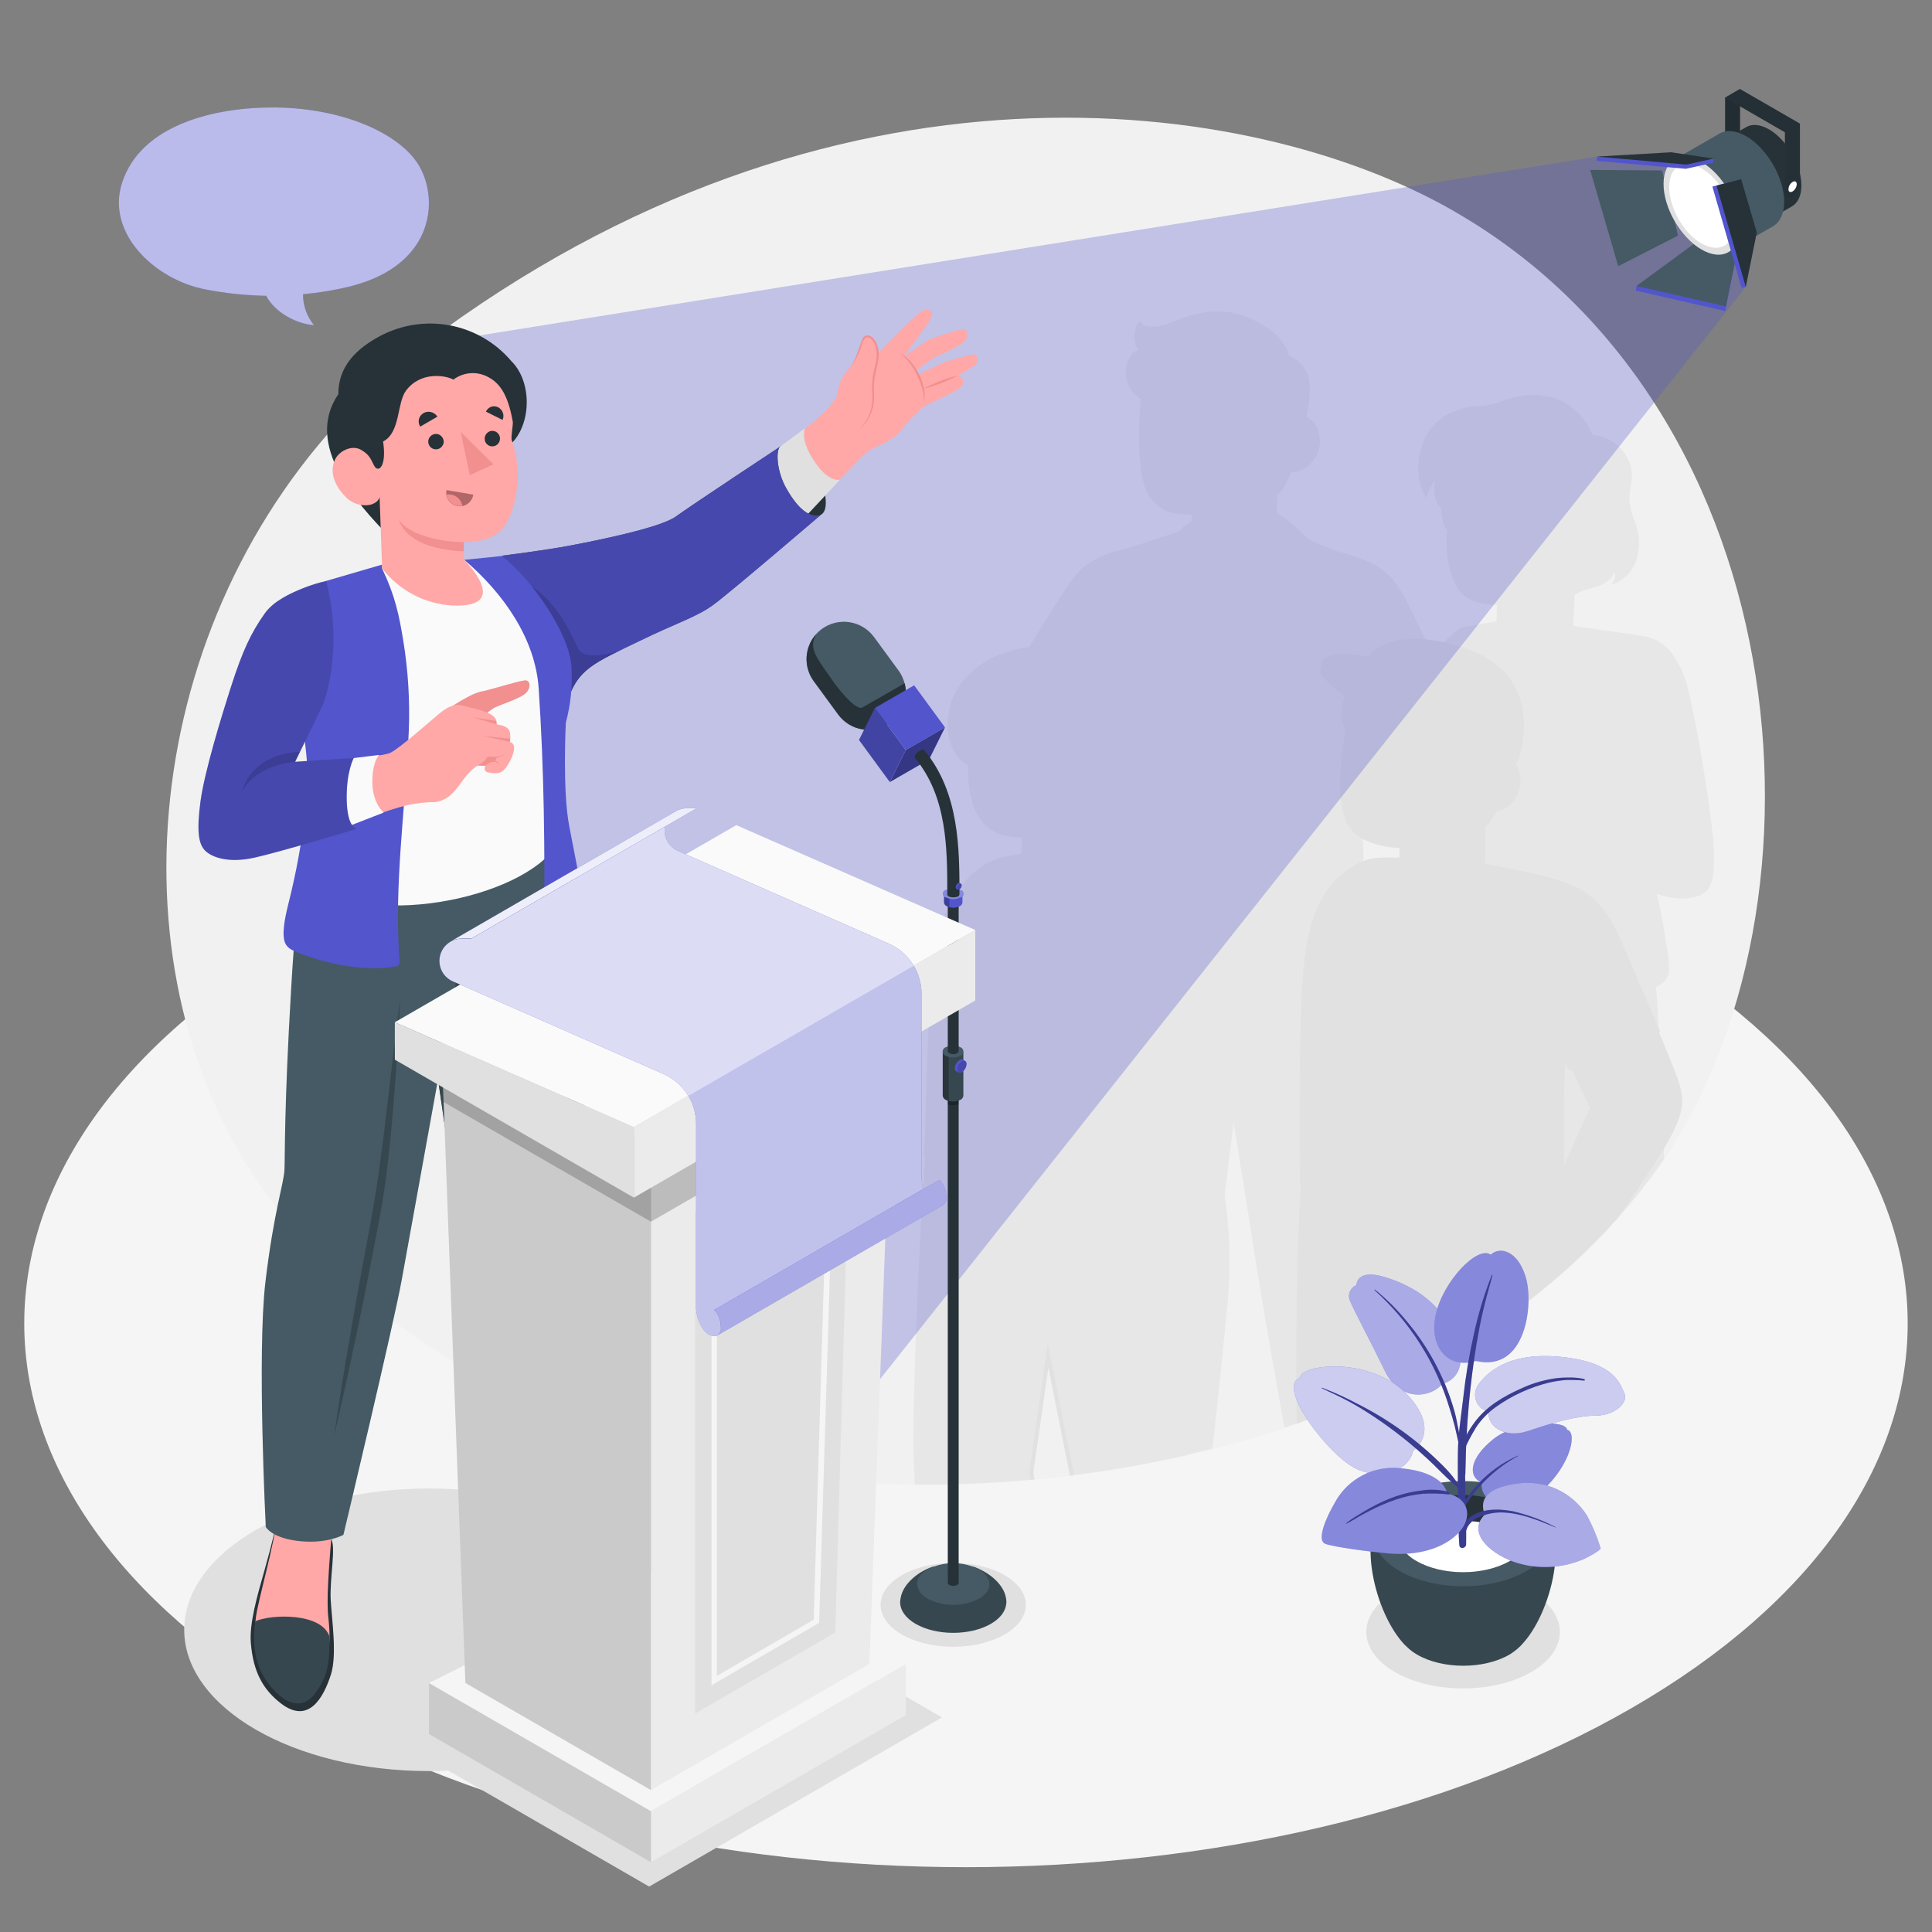 <svg xmlns="http://www.w3.org/2000/svg" width="316" height="316" viewBox="0 0 316 316">
  <rect x="0" y="0" width="316" height="316" fill="#808080" stroke="none"/>
  <path d="M49.08,153.58c-60.15,34.73-60.15,91.04,0,125.77,60.15,34.73,157.68,34.73,217.83,0,60.15-34.73,60.15-91.01,0-125.77-60.15-34.76-157.68-34.76-217.83,0Z" fill="#f5f5f5"/>
  <path d="M237.77,34.51c-33.27-19.08-101.89-28.3-168.44,21.82-41.63,31.34-52.37,88.96-32.34,128.22,15.6,30.54,53.14,54.5,105.54,58.03,23.88,1.61,91.58-2.21,127.39-49.76,31.08-41.34,25.61-125.19-32.15-158.3Z" fill="#f1f1f1"/>
  <path d="M225.86,215.06c-.1-6.32-.57-12.62-1.39-18.88,0,0-.1-26.11-1.71-51.39.21-.11.32-.18.32-.18,0,0-.18-7.93-.23-15.26,0-.97,0-2.05.08-3.16,1.3,1.14,2.41,2.15,3,2.76,1.6,1.65,3.58,2.89,5.76,3.62,4.48,3.61,9.13,1.93,10.7.38,1.57-1.55,1.36-4.42.88-5.95-.49-1.52.33-3.58-1.3-6.03-.48-.64-1.07-1.19-1.73-1.64-.35-.89-.74-1.83-1.18-2.81-1.26-2.86-5.69-11.38-7.41-15-3.41-7.08-4.53-9.16-12.77-11.31-.79-.21-1.58-.63-2.34-.89-.84-.3-1.65-.68-2.41-1.15-.21-.12-.4-.27-.57-.44l-1.02-.96c-.77-.73-1.58-1.42-2.42-2.06-.3-.22-.83-.41-1.05-.7-.4-.52-.16-1.43-.16-2.02v-1.11c.49-.31.9-.74,1.16-1.26.3-.63.69-1.32,1.13-2.39.66,0,1.32-.16,1.9-.49.61-.31,1.14-.73,1.58-1.25.44-.52.77-1.12.98-1.76.21-.65.28-1.33.22-2.01-.06-.68-.25-1.33-.57-1.93-.32-.7-.9-1.26-1.61-1.56.82-4.37.59-6.32,0-7.39-.58-1.23-1.61-2.18-2.88-2.68-.68-3.39-5.13-5.78-7.88-6.66-3.74-1.2-7.58-.33-11.09,1.12-1.22.59-2.57.87-3.93.8-.59-.07-1.26-.36-1.36-.94-.22.14-.4.33-.54.55-.14.22-.24.46-.29.72-.31,1.19-.18,2.45.37,3.55-.26.06-.5.18-.71.34-.21.16-.38.37-.51.6-.43.7-.68,1.5-.74,2.33-.05.82.1,1.65.44,2.4.42.95,1.12,1.75,2.02,2.28-.49,4.78-.4,10.26.37,13.42.82,3.34,2.95,5.01,5.45,5.33.81.12,1.63.18,2.45.18.07.36.05.73-.03,1.08-.15.29-.54.36-.8.54-.47.33-.89.72-1.26,1.15l-7.96,2.61c-4.84,1.09-7.34,2.25-9.9,5.85-2,2.82-9.03,14.28-12.07,19.86v-.11l.41-.8c-.08-.03-.15-.06-.23-.08-.19-.05-.39-.05-.58,0-.48.23-.87.63-1.07,1.12-.18.43-.3.88-.36,1.35-.06.42-.16.83-.31,1.23-.1.22-.25.43-.37.63-.33.63-.52,1.34-.54,2.05-.04.43,0,.86.15,1.26.15.35.36.67.63.95.28.3.58.57.91.81.71,1.52,2.08,3.39,4.42,6.15,3.57,4.24,7.44,9.37,8.7,10.88.59.71,0,2.17-.32,3.03-.11.32-.17.65-.19.99-.02.03-.05.06-.08.08-.12-.21-.3-.37-.52-.47-.22-.09-.46-.11-.7-.06-.24.09-.46.24-.63.44-.07-.08-.17-.14-.27-.15-.11-.01-.22.01-.31.08-.46.36-1.18,1.17-2.02,1.99-1.49,1.44-1.09,1.74-.38,4.2.28.98,1.05,1.26,4.01,1.83,2.67.52,3.66.25,6.48-2.07-.12,15.28.11,33.07.75,43.99.39,6.71,2.31,42.74,2.31,42.74.29.29.6.57.92.83-.4.67-.82,1.35-1.26,2.05h-.4s-.05.01-.07.03c-.02.01-.04.03-.05.05,5.29-.84,10.81-1.95,16.43-3.37.63-5.53,2.4-22.03,2.71-26.65.24-4.96,0-9.93-.7-14.84l1.45-11.78s1.9,11.57,3.62,22.65c1.18,7.55,3.16,18.65,4.69,27.18,5.31-1.75,10.52-3.8,15.61-6.12.11-4.47.23-9.02.19-12.3ZM179.65,132.46c-1.55-2.9-3.44-6.55-4.51-8.63.17-.12.29-.29.33-.49.03-.27-.17-.53-.15-.8.04-.19.1-.37.18-.54.03-.25-.03-.51-.18-.72l4.58-6.32c-.1,4.89-.18,11.69-.25,17.5Z" fill="#e7e7e7"/>
  <path d="M272.17,189.56c-.08-4.25-.28-11.21-.93-22.31-.12-2.12-.25-4.04-.38-5.8,1.12-.54,2.05-1.34,2.12-2.67.08-1.99-.47-4.36-.75-6.36-.28-2-.78-4.13-1.21-6.2l.33.11c3.85,1.21,6.47.49,7.58-.42,1.12-.91,1.6-2.99,1.36-7.45-.25-4.45-2.16-16.43-3.27-21.57-1.11-5.14-1.26-6.43-3.16-9.44-1.9-3.01-4.45-3.32-6.22-3.6-1.06-.17-1.81-.26-2.24-.32l-8.06-1.14v.16l.19-5.24c1.05-.71,2.35-.95,3.57-1.34,1.21-.39,2.61-1.18,3-2.46.08.38.07.77-.04,1.14-.1.37-.29.72-.55,1,.92-.27,1.77-.76,2.47-1.42.7-.66,1.24-1.47,1.58-2.38.66-1.82.7-3.8.14-5.64-.28-1-.7-1.96-.97-2.96-.42-1.52-.11-3.06.12-4.58.2-1.21,0-2.46-.57-3.55-.51-1.11-1.31-2.07-2.33-2.76-1.01-.69-2.19-1.1-3.41-1.18-.07,0-.76-1.5-.87-1.66-1.29-2.2-3.38-3.82-5.83-4.53-2.13-.56-4.37-.53-6.48.08-.95.26-1.9.58-2.85.93-.95.28-1.94.42-2.94.41-3.29.23-6.61,1.84-8.25,4.7-.88,1.68-1.34,3.55-1.34,5.44-.02,1.75.45,3.48,1.33,4.99.15-1.09.65-2.1,1.42-2.88-.19.96-.17,1.95.06,2.9.17.6.49,1.14.94,1.58.02.81.13,1.62.33,2.41.13.43.35.82.63,1.17-.59,4.87,1.11,9.13,2.43,10.41,1.11,1.09,3.21,1.86,5.74,1.79l-.1,2.71-5.93,1.05c-4.72,3.72-10.28,10.38-10.5,15.42-.16,2.84.13,5.69.88,8.43,0,0,.54,10.43-.52,15.86-.79,4.08-1.57,8.17-2.34,12.25-.32,1.7.16,2.67,1.54,3.79.22.17.44.34.68.49-1.62,13.56-2.5,27.93-2.44,35.17.05,5.94,1.1,20.3,2.05,32.11,6.27-3.02,12.29-6.55,17.97-10.57.05-.44.11-.88.16-1.26,1.18-9.61-.13-15.64-.13-15.64l2.53-17.6s3.39,18.68,5.16,28.52c5.95-5.01,11.33-10.68,16.02-16.88.78-1.03,1.54-2.09,2.27-3.2Z" fill="#e7e7e7"/>
  <path d="M194.18,236.92c-.08-2.42,0-8.03-.39-28.07-.16-8.78-.71-14.54-1.43-18.96.1-.06.2-.1.3-.16-.38-1.96-.77-3.91-1.15-5.87-.19-.96-.46-1.95-.56-2.92-.06-.37-.02-.76.12-1.11.14-.35.36-.66.65-.9.56-.36,1.2-.58,1.86-.63,1.73-.23,3.48-.16,5.21-.3.87-.05,1.74-.19,2.58-.42.73-.2,1.26-.32,1.74-1,.41-.71.66-1.49.76-2.31v-.18c0-.18.04-.35.06-.53.98-7.79-3.36-18.89-5.28-23.91-1.66-4.37-3.08-6.19-6.23-7.15v-24.88c0-2.35-.87-4.61-2.43-6.36-1.56-1.75-3.72-2.86-6.05-3.12-.64-.34-1.35-.53-2.07-.55-.72-.03-1.44.11-2.11.4-2.04-1.71-5.53-2.48-10.74-2.19-4.25.23-11.14,2.61-13.41,8.98-1,2.8-1.21,8.11,2.75,10.44-.13,6.04,1.44,8.56,3.22,10.11,1.17,1,2.89,1.64,5.57,1.66l-.08,2.62c-.76.15-1.61.32-2.53.45-1.65.35-3.21,1.05-4.57,2.06-1.32,1.01-2.45,2.25-3.34,3.66-.6.91-1.15,1.86-1.66,2.83-1.06,2.03-1.74,4.23-2.01,6.5-.15,1.03-.27,2.07-.38,3.1-1.1,10.85-1.07,25.23-1.48,31.01l.2.11c-1.16,16.89-1.9,37-1.9,46.29,0,1.95.08,4.42.23,7.2,6.4.06,12.79-.21,19.16-.81-.1-.8-.18-1.21-.18-1.21l2.75-19.12s2.06,10.51,3.91,19.63c6.37-.79,12.7-1.91,18.96-3.34-.01-.41-.04-.76-.06-1.07Z" fill="#e7e7e7"/>
  <path d="M171.75,221.61l-.38-1.93-3.02,21.07v.11s.08.42.18,1.18l.66-.06c-.08-.63-.15-1.05-.17-1.19l2.46-17.12c.68,3.45,2.16,10.94,3.52,17.7l.67-.08c-1.83-9.07-3.89-19.51-3.92-19.67Z" fill="#e1e1e1"/>
  <path d="M273.42,174.79c-.72-1.84-1.54-3.84-2.4-5.89.09-.13.13-.21.13-.21,0,0-3.79-8.82-5.97-13.9-3.26-7.55-5.92-9.48-13.31-11.33-2.16-.48-5.15-1.16-9.31-1.9l.04-6.24c.71-.93,1.37-1.9,1.97-2.91.77-.06,1.49-.38,2.05-.92,2.11-2,2.1-4.82.95-6.41.42-.79.72-1.65.89-2.53.95-4.08,1.23-12.58-8.41-16.01-7.69-2.74-13.48-2.11-16.2,1.2-.42-.07-.8-.13-1.12-.18-4.74-.71-6.03.14-6.2.85-.04.16-.23.93-.28,1.12-.01.08-.01.17,0,.25,0,.07.02.14.05.2.54,1.23,4.06,3.79,4.06,3.79-.97,2.59-.71,4.37.09,5.47-.48,2.38-.79,4.8-.9,7.22-.39,6.38,1.15,9.23,3.46,10.4,1.94.96,4.07,1.45,6.24,1.44l-.05,2.22c-2.25,0-4.49-.26-6.54.71-7.75,3.67-8.85,12.58-9.35,20.22-.63,10.2-.37,31.91-.37,31.91.05.11.11.21.18.31-.74,11.88-.83,27.08-.68,39.04,17.96-6.26,35.97-16.16,50.38-31.56,3.96-5.43,9.32-13.49,10.66-16.4,1.84-3.98,1.72-5.43-.06-9.98ZM255.47,192.13c-.04-3.07,0-6.88,0-9.94-.03-3.16.11-6.66.29-9.65.59,1.26.95,2.06.95,2.06.22.09.45.15.68.18l2.47,5.27.54,1.11s-1.79,4.02-4.94,10.97Z" fill="#e1e1e1"/>
  <path d="M257.6,174.48h-.18c-.17-.02-.33-.06-.49-.11l-1.45-3.16-.08,1.33c-.22,3.67-.32,6.95-.3,9.68v11.45l.63-1.38c3.16-6.98,4.89-10.97,4.89-10.97l.06-.14-.49-1.01-2.62-5.7ZM255.79,190.61v-8.42c0-2.4.05-5.18.22-8.29l.44.95.11.06c.19.09.39.15.6.18l2.29,4.88.59,1.19c-.34.73-1.81,4.04-4.23,9.45Z" fill="#e1e1e1"/>
  <path d="M273.73,174.67c-.67-1.73-1.46-3.65-2.34-5.74l.05-.08.08-.15-.06-.15s-3.79-8.82-5.97-13.9c-3.38-7.86-6.21-9.68-13.54-11.52l-.31-.07c-2.08-.47-4.91-1.1-8.74-1.76l.04-5.85.31-.42c.42-.59.95-1.31,1.54-2.31.78-.09,1.51-.44,2.07-.99.92-.81,1.53-1.92,1.74-3.13.2-1.21-.01-2.46-.62-3.53l.04-.07c.37-.74.64-1.53.8-2.34.68-2.89,2.05-12.6-8.62-16.43-7.5-2.67-13.48-2.25-16.43,1.15l-.94-.15c-5.3-.79-6.4.35-6.59,1.14-.06.21-.22.89-.26,1.06-.03.13-.05.27-.03.41,0,.1.03.21.07.3.5,1.14,3.16,3.16,3.96,3.79-.97,2.79-.49,4.47.14,5.42-.47,2.35-.76,4.73-.89,7.13-.35,5.79.84,9.3,3.65,10.74,1.88.93,3.94,1.43,6.04,1.47l-.04,1.57h-.82c-1.85-.04-3.76-.08-5.54.76-7.87,3.71-9.06,12.51-9.53,20.46-.63,10.11-.37,31.72-.37,31.94v.13c.04.09.09.18.14.27-.73,11.83-.81,27.13-.66,39.06l.66-.23c-.14-11.93-.06-27.14.67-38.89v-.11l-.06-.09c-.05-.07-.09-.14-.13-.21,0-1.4-.24-22.04.37-31.81.49-7.77,1.63-16.36,9.16-19.92,1.64-.78,3.39-.74,5.24-.7h1.49l.07-2.89h-.34c-2.11,0-4.2-.47-6.09-1.4-2.53-1.26-3.61-4.59-3.27-10.11.12-2.41.42-4.81.9-7.17l.03-.15-.09-.12c-.85-1.17-.87-2.95-.05-5.16l.09-.24-.2-.15c-.96-.69-3.54-2.71-3.95-3.64,0-.04,0-.08,0-.13,0-.05,0-.09,0-.14.04-.18.22-.87.28-1.13.04-.14.5-1.4,5.83-.59l1.12.18.19.03.13-.15c2.72-3.31,8.49-3.71,15.83-1.1,10.15,3.61,8.85,12.87,8.22,15.62-.14.76-.39,1.5-.75,2.19-.05.11-.1.2-.13.28l.27.1-.25.2c1.08,1.49,1.03,4.13-.92,5.97-.49.5-1.14.82-1.83.88h-.18l-.09.15c-.5.82-1.04,1.61-1.62,2.38l-.37.52-.06.08-.05,6.62.29.05c3.95.67,6.86,1.32,8.98,1.79l.3.07c7.08,1.78,9.82,3.54,13.08,11.14,2.02,4.68,5.39,12.53,5.9,13.73l-.04.06-.1.15.07.16c.9,2.15,1.71,4.13,2.4,5.88,1.8,4.59,1.81,5.97.06,9.76-1.54,3.32-8.32,13.38-12.24,18.5,1.31-1.33,2.59-2.7,3.83-4.11,3.68-5.2,7.85-11.58,9.02-14.11,1.95-4.17,1.72-5.78-.03-10.25Z" fill="#e1e1e1"/>
  <path d="M250.5,260.38c6.18,3.61,6.18,9.48,0,13.08-6.18,3.6-16.21,3.61-22.39,0-6.18-3.61-6.18-9.48,0-13.08s16.21-3.58,22.39,0Z" fill="#e0e0e0"/>
  <path d="M70.17,289.68c22.11,0,40.04-10.35,40.04-23.11s-17.93-23.11-40.04-23.11-40.04,10.35-40.04,23.11,17.93,23.11,40.04,23.11Z" fill="#e0e0e0"/>
  <path d="M106.18,308.57l-36.3-20.96,47.93-27.64,36.26,20.93-47.89,27.67Z" fill="#e0e0e0"/>
  <path d="M155.91,269.35c6.56,0,11.88-3.07,11.88-6.86s-5.32-6.86-11.88-6.86-11.88,3.07-11.88,6.86,5.32,6.86,11.88,6.86Z" fill="#e0e0e0"/>
  <path d="M229.81,269.09c-5.06-5.24-8.07-18.49-3.11-22.65h25.22c4.96,4.16,1.97,17.4-3.1,22.64l-.14.15-.18.17c-.14.14-.3.28-.46.41l-.13.1c-.12.1-.25.2-.38.29-.2.15-.41.29-.63.42-4.18,2.44-10.96,2.44-15.14,0-.22-.13-.44-.27-.66-.42-.13-.09-.24-.18-.35-.28l-.15-.11c-.16-.13-.3-.27-.44-.4l-.2-.2-.15-.12Z" fill="#37474f"/>
  <path d="M249.73,244.76c5.75,3.36,5.75,8.8,0,12.17-5.75,3.36-15.09,3.36-20.86,0-5.77-3.36-5.75-8.8,0-12.17,5.75-3.36,15.08-3.34,20.86,0Z" fill="#455a64"/>
  <path d="M246.96,246.38c4.22,2.46,4.22,6.46,0,8.93-4.22,2.46-11.08,2.46-15.3,0-4.22-2.47-4.23-6.47,0-8.93s11.07-2.47,15.3,0Z" fill="#263238"/>
  <path d="M231.66,250.61c4.22-2.47,11.07-2.47,15.3,0,1.02.56,1.89,1.37,2.53,2.35-.63.98-1.5,1.79-2.53,2.35-4.23,2.46-11.08,2.46-15.3,0-1.02-.56-1.89-1.37-2.53-2.35.64-.98,1.5-1.79,2.53-2.35Z" fill="#fff"/>
  <path d="M235.86,226.38c-1.7,2.15-6.81,3.1-9.36-2.17-2.4-4.94-4.92-9.61-5.69-11.43-.11-.24-.16-.49-.17-.75,0-.26.04-.52.14-.76.1-.24.24-.46.43-.65s.4-.33.65-.43c0,0-.06-2.81,4.82-1.26,4.89,1.54,8.45,4.15,10.88,8.65,2.43,4.5,1.43,7.92-1.69,8.79Z" fill="#5255cc"/>
  <g opacity=".5">
    <path d="M235.86,226.38c-1.7,2.15-6.81,3.1-9.36-2.17-2.4-4.94-4.92-9.61-5.69-11.43-.11-.24-.16-.49-.17-.75,0-.26.04-.52.14-.76.1-.24.24-.46.43-.65s.4-.33.65-.43c0,0-.06-2.81,4.82-1.26,4.89,1.54,8.45,4.15,10.88,8.65,2.43,4.5,1.43,7.92-1.69,8.79Z" fill="#fff"/>
  </g>
  <path d="M238.46,233.4c-.16-.94-.37-1.88-.63-2.8-1.62-5.57-4.44-10.72-8.25-15.09-1.42-1.67-2.99-3.2-4.7-4.57-.05-.04-.08.07-.04.1,5.74,5.14,9.96,11.76,12.2,19.13.31,1.01.63,2.04.89,3.06.25,1.02.46,2.1.72,3.16,0,.11.2.16.19,0-.04-1.01-.17-2.01-.37-3Z" fill="#5255cc"/>
  <path d="M238.46,233.4c-.16-.94-.37-1.88-.63-2.8-1.62-5.57-4.44-10.72-8.25-15.09-1.42-1.67-2.99-3.2-4.7-4.57-.05-.04-.08.07-.04.1,5.74,5.14,9.96,11.76,12.2,19.13.31,1.01.63,2.04.89,3.06.25,1.02.46,2.1.72,3.16,0,.11.2.16.19,0-.04-1.01-.17-2.01-.37-3Z" isolation="isolate" opacity=".3"/>
  <path d="M241.42,222.6c-4.42,1.37-7.74-2.09-6.6-7.52,1.14-5.43,6.85-11.46,9.01-9.85,1.35-1.34,4.31-.86,5.69,3.55,1.38,4.41.12,15.74-8.1,13.82Z" fill="#5255cc"/>
  <g opacity=".3">
    <path d="M241.42,222.6c-4.42,1.37-7.74-2.09-6.6-7.52,1.14-5.43,6.85-11.46,9.01-9.85,1.35-1.34,4.31-.86,5.69,3.55,1.38,4.41.12,15.74-8.1,13.82Z" fill="#fff"/>
  </g>
  <path d="M244,208.56c-1.26,3.16-2.24,6.43-2.95,9.76-.76,3.37-1.33,6.78-1.71,10.22-.8,6.64-.94,6.27-.89,12.94,0,1.85.04,3.7.08,5.55.04,1.85,0,3.82.16,5.69.06.73,1.1.54,1.11-.13.06-3.32-.12-6.67-.15-9.99-.03-3.32,0,.5.06-2.79.11-6.7.71-13.39,1.79-20,.32-1.84.66-3.68,1.09-5.5.43-1.82,1-3.79,1.51-5.69.02-.06-.07-.18-.11-.06Z" fill="#5255cc"/>
  <path d="M244,208.56c-1.26,3.16-2.24,6.43-2.95,9.76-.76,3.37-1.33,6.78-1.71,10.22-.8,6.64-.94,6.27-.89,12.94,0,1.85.04,3.7.08,5.55.04,1.85,0,3.82.16,5.69.06.73,1.1.54,1.11-.13.06-3.32-.12-6.67-.15-9.99-.03-3.32,0,.5.06-2.79.11-6.7.71-13.39,1.79-20,.32-1.84.66-3.68,1.09-5.5.43-1.82,1-3.79,1.51-5.69.02-.06-.07-.18-.11-.06Z" isolation="isolate" opacity=".3"/>
  <path d="M231.13,237.29c-.57,2.87-4.51,4.94-9.05,3.06-4.54-1.88-13.53-13.7-9.42-15-.22-2.15,12.17-3.91,18.29,3.64,4.46,5.49.18,8.3.18,8.3Z" fill="#5255cc"/>
  <g opacity=".7">
    <path d="M231.13,237.29c-.57,2.87-4.51,4.94-9.05,3.06-4.54-1.88-13.53-13.7-9.42-15-.22-2.15,12.17-3.91,18.29,3.64,4.46,5.49.18,8.3.18,8.3Z" fill="#fff"/>
  </g>
  <path d="M237.63,241.54c-.57-.72-1.19-1.39-1.85-2.03-4.04-4.01-8.68-7.35-13.76-9.9-1.87-1-3.8-1.88-5.79-2.63-.06,0-.04.08,0,.1,1.66.78,3.31,1.54,4.91,2.43,1.6.89,3.25,1.95,4.82,3.04,3,2.09,5.83,4.42,8.46,6.95.75.72,1.46,1.48,2.22,2.19.76.71,1.62,1.42,2.38,2.19.11.11.3.06.18-.1-.53-.75-1.01-1.52-1.57-2.24Z" fill="#5255cc"/>
  <path d="M237.63,241.54c-.57-.72-1.19-1.39-1.85-2.03-4.04-4.01-8.68-7.35-13.76-9.9-1.87-1-3.8-1.88-5.79-2.63-.06,0-.04.08,0,.1,1.66.78,3.31,1.54,4.91,2.43,1.6.89,3.25,1.95,4.82,3.04,3,2.09,5.83,4.42,8.46,6.95.75.72,1.46,1.48,2.22,2.19.76.71,1.62,1.42,2.38,2.19.11.11.3.06.18-.1-.53-.75-1.01-1.52-1.57-2.24Z" isolation="isolate" opacity=".3"/>
  <path d="M256.3,233.84c-.08-1.62-8.22-1.54-12.05,1.54-3.83,3.07-4.27,6.09-1.9,7.13-.42,3.41,4.97,5.69,9.8,1.39,4.83-4.3,5.88-9.74,4.14-10.06Z" fill="#5255cc"/>
  <path d="M256.3,233.84c-.08-1.62-8.22-1.54-12.05,1.54-3.83,3.07-4.27,6.09-1.9,7.13-.42,3.41,4.97,5.69,9.8,1.39,4.83-4.3,5.88-9.74,4.14-10.06Z" fill="#fff" isolation="isolate" opacity=".3"/>
  <path d="M248.27,238.09c-3.74,1.66-6.88,4.42-9,7.91-.13.2.18.58.32.37,2.14-3.44,5.13-6.28,8.69-8.22,0,0,.03-.08,0-.06Z" fill="#5255cc"/>
  <path d="M248.27,238.09c-3.74,1.66-6.88,4.42-9,7.91-.13.2.18.58.32.37,2.14-3.44,5.13-6.28,8.69-8.22,0,0,.03-.08,0-.06Z" isolation="isolate" opacity=".3"/>
  <path d="M242.85,247.74c-2.76,2.71.29,6.07,4.77,7.73,3.79,1.28,7.93,1.09,11.59-.54,2.16-1.07,2.6-1.62,2.6-1.62-.56-1.9-1.33-3.74-2.28-5.48-1.19-1.86-2.88-3.33-4.88-4.25-2-.92-4.23-1.24-6.41-.94-5.73.73-6.17,3.12-5.38,5.09Z" fill="#5255cc"/>
  <g opacity=".5">
    <path d="M242.85,247.74c-2.76,2.71.29,6.07,4.77,7.73,3.79,1.28,7.93,1.09,11.59-.54,2.16-1.07,2.6-1.62,2.6-1.62-.56-1.9-1.33-3.74-2.28-5.48-1.19-1.86-2.88-3.33-4.88-4.25-2-.92-4.23-1.24-6.41-.94-5.73.73-6.17,3.12-5.38,5.09Z" fill="#fff"/>
  </g>
  <path d="M254.43,249.78c-2.22-1.17-4.57-2.04-7.01-2.6-2.4-.46-5.35-.48-7.29,1.23-.76.66-1.76,2.1-1.14,3.12.06.1.36.29.43.09.15-.65.36-1.29.63-1.9.36-.6.88-1.09,1.5-1.41,1.56-.78,3.32-1.08,5.06-.87,2.73.26,5.3,1.36,7.82,2.39.04.03.04-.04.02-.05Z" fill="#5255cc"/>
  <path d="M254.43,249.78c-2.22-1.17-4.57-2.04-7.01-2.6-2.4-.46-5.35-.48-7.29,1.23-.76.66-1.76,2.1-1.14,3.12.06.1.36.29.43.09.15-.65.36-1.29.63-1.9.36-.6.88-1.09,1.5-1.41,1.56-.78,3.32-1.08,5.06-.87,2.73.26,5.3,1.36,7.82,2.39.04.03.04-.04.02-.05Z" isolation="isolate" opacity=".3"/>
  <path d="M243.6,230.68c-.69,2.42,2.41,4.69,6.26,3.39,3.85-1.3,7.85-2.5,11.13-2.53,3.28-.03,5.36-2.2,4.69-3.65-.68-1.45-1.47-4.92-9.83-5.9-8.36-.99-12.13,1.97-13.9,4.27-1.77,2.31.27,4.81,1.66,4.42Z" fill="#5255cc"/>
  <g opacity=".7">
    <path d="M243.6,230.68c-.69,2.42,2.41,4.69,6.26,3.39,3.85-1.3,7.85-2.5,11.13-2.53,3.28-.03,5.36-2.2,4.69-3.65-.68-1.45-1.47-4.92-9.83-5.9-8.36-.99-12.13,1.97-13.9,4.27-1.77,2.31.27,4.81,1.66,4.42Z" fill="#fff"/>
  </g>
  <path d="M259.12,225.56c-.89-.2-1.79-.28-2.7-.25-.88,0-1.75.07-2.61.22-1.69.3-3.35.81-4.91,1.53-2.94,1.3-5.86,3-7.77,5.65-1.03,1.41-1.86,2.97-2.46,4.61-.11.32.49.49.63.21.61-1.38,1.31-2.72,2.09-4.01.85-1.3,1.94-2.43,3.2-3.34,2.66-1.91,5.67-3.29,8.85-4.06.93-.21,1.88-.35,2.83-.41.95-.02,1.89.01,2.84.1.17,0,.11-.22,0-.25Z" fill="#5255cc"/>
  <path d="M259.12,225.56c-.89-.2-1.79-.28-2.7-.25-.88,0-1.75.07-2.61.22-1.69.3-3.35.81-4.91,1.53-2.94,1.3-5.86,3-7.77,5.65-1.03,1.41-1.86,2.97-2.46,4.61-.11.32.49.49.63.21.61-1.38,1.31-2.72,2.09-4.01.85-1.3,1.94-2.43,3.2-3.34,2.66-1.91,5.67-3.29,8.85-4.06.93-.21,1.88-.35,2.83-.41.95-.02,1.89.01,2.84.1.17,0,.11-.22,0-.25Z" isolation="isolate" opacity=".3"/>
  <path d="M236.75,244.33c-.63-2.53-3.79-3.89-7.94-4.2-2.04-.19-4.08.21-5.9,1.15s-3.34,2.36-4.37,4.12c-2.16,3.7-3.06,6.64-1.75,7.12,1.31.48,6.87,1.26,10.45,1.57,3.58.3,8.06-.32,10.99-3.05,2.93-2.72,1.95-6.14-1.47-6.71Z" fill="#5255cc"/>
  <path d="M236.75,244.33c-.63-2.53-3.79-3.89-7.94-4.2-2.04-.19-4.08.21-5.9,1.15s-3.34,2.36-4.37,4.12c-2.16,3.7-3.06,6.64-1.75,7.12,1.31.48,6.87,1.26,10.45,1.57,3.58.3,8.06-.32,10.99-3.05,2.93-2.72,1.95-6.14-1.47-6.71Z" fill="#fff" isolation="isolate" opacity=".3"/>
  <path d="M236.9,244c-1.46-.37-2.98-.44-4.46-.2-1.44.17-2.85.49-4.21.97-1.44.51-2.84,1.15-4.17,1.9-.7.39-1.39.79-2.06,1.22-.65.38-1.26.8-1.85,1.26,0,0,0,.11,0,.09.68-.3,1.31-.73,1.96-1.1.65-.37,1.4-.78,2.12-1.14,1.33-.68,2.71-1.27,4.13-1.75,1.42-.48,2.89-.79,4.38-.93,1.39-.08,2.79-.04,4.18.1.32.01.15-.35-.02-.4Z" fill="#5255cc"/>
  <path d="M236.9,244c-1.46-.37-2.98-.44-4.46-.2-1.44.17-2.85.49-4.21.97-1.44.51-2.84,1.15-4.17,1.9-.7.39-1.39.79-2.06,1.22-.65.38-1.26.8-1.85,1.26,0,0,0,.11,0,.09.68-.3,1.31-.73,1.96-1.1.65-.37,1.4-.78,2.12-1.14,1.33-.68,2.71-1.27,4.13-1.75,1.42-.48,2.89-.79,4.38-.93,1.39-.08,2.79-.04,4.18.1.32.01.15-.35-.02-.4Z" isolation="isolate" opacity=".3"/>
  <path d="M284.79,29.29l-4.48-3.36-6.96-1.03-12.1.7-191.91,30.72,29.15,226.6L285.54,46.93l1.81-8.92-2.57-8.72Z" fill="#5255cc" isolation="isolate" opacity=".3"/>
  <path d="M282.16,15.98l2.45-1.42v9.62l-2.45,1.42v-9.62Z" fill="#263238"/>
  <path d="M282.16,15.98l2.45-1.42v9.62l-2.45,1.42v-9.62Z" isolation="isolate" opacity=".1"/>
  <path d="M271.85,27.87l2.61,10.67-9.78,4.99-4.59-15.74,11.76.09Z" fill="#455a64"/>
  <path d="M277.02,40.59l-9.35,6.18-.11.76,14.62,3.34,2-10-7.17-.28Z" fill="#5255cc"/>
  <path d="M277.13,39.83l-9.46,6.94,14.62,3.34,1.89-9.23-7.05-1.04Z" fill="#455a64"/>
  <path d="M289.34,21.16c2.93,1.69,5.3,5.81,5.3,9.19,0,1.67-.59,2.85-1.54,3.4l-6.27,3.62c-.95.55-2.26.48-3.72-.37-2.93-1.69-5.3-5.8-5.3-9.18,0-1.68.59-2.86,1.54-3.41l6.26-3.62c.95-.57,2.27-.47,3.73.37Z" fill="#263238"/>
  <path d="M285.6,22.27c3.43,1.98,6.22,6.8,6.22,10.74,0,1.97-.7,3.34-1.81,3.99l-7.34,4.24c-1.12.63-2.65.56-4.37-.43-3.43-1.98-6.21-6.8-6.21-10.74,0-1.97.69-3.34,1.81-3.99l7.34-4.23c1.12-.64,2.65-.56,4.36.43Z" fill="#455a64"/>
  <path d="M278.3,26.49c3.43,1.98,6.22,6.8,6.22,10.74s-2.79,5.57-6.22,3.58c-3.43-1.98-6.21-6.8-6.21-10.74s2.78-5.57,6.21-3.58Z" fill="#e0e0e0"/>
  <path d="M278.3,27.53c2.93,1.69,5.31,5.81,5.31,9.2s-2.37,4.76-5.31,3.09c-2.94-1.67-5.28-5.83-5.28-9.22s2.35-4.76,5.28-3.07Z" fill="#fff"/>
  <path d="M284.79,29.29l-4.71,1.23,4.78,16.56.68-.16,1.12-8.76-1.88-8.87Z" fill="#5255cc"/>
  <path d="M284.79,29.29l-4.03,1.07,4.78,16.56,1.8-8.91-2.56-8.72Z" fill="#263238"/>
  <path d="M280.21,26.62l-4.48.99-14.59-1.31.1-.69,11.99-.02,7.07.35-.1.69Z" fill="#5255cc"/>
  <path d="M280.31,25.93l-4.48.99-14.59-1.31,12.1-.7,6.97,1.03Z" fill="#263238"/>
  <path d="M291.95,33l2.45-1.41v-11.37l-9.8-5.66-2.45,1.42,9.79,5.66v11.36Z" fill="#263238"/>
  <path d="M293.18,32.29c.36-.25.66-.57.88-.96.21-.38.33-.81.35-1.25v-9.85l-9.79-5.69-2.45,1.42,9.82,5.68v9.87c0,.83.52,1.19,1.2.8Z" isolation="isolate" opacity=".05"/>
  <path d="M293.18,31.32c.2-.12.37-.3.49-.5.12-.2.19-.43.21-.67,0-.44-.3-.63-.68-.39-.2.13-.36.3-.48.5-.12.2-.18.43-.2.67-.02.44.28.61.65.39Z" fill="#fff"/>
  <path d="M164.61,262.12c0-.23-.02-.47-.06-.7-.42-2.59-3.21-4.42-5.27-5.16h-6.72c-2,.63-4.85,2.57-5.26,5.16-.05.23-.07.46-.07.7v.12c.08,1.22.92,2.42,2.53,3.36,3.4,1.96,8.9,1.96,12.3,0,1.61-.93,2.45-2.14,2.53-3.36.01-.04.02-.08.03-.12Z" fill="#37474f"/>
  <path d="M151.74,256.67c-2.31,1.33-2.31,3.49,0,4.83,1.3.66,2.73,1,4.18,1s2.88-.34,4.18-1c2.31-1.33,2.31-3.49,0-4.83-1.3-.66-2.73-1-4.18-1s-2.88.34-4.18,1Z" fill="#455a64"/>
  <path d="M156.54,178.77c-.2-.1-.41-.15-.63-.15s-.44.05-.63.15c-.07.03-.13.08-.18.15-.05.06-.07.14-.08.21v79.74c0,.08.03.15.08.22.04.07.11.12.18.15.2.1.41.15.63.15s.44-.05.63-.15c.07-.03.13-.08.18-.15.05-.06.07-.14.08-.22v-79.74c0-.08-.04-.15-.08-.21-.05-.06-.11-.11-.18-.15Z" fill="#263238"/>
  <path d="M156.54,179.04c-.2-.1-.41-.15-.63-.15s-.44.05-.63.15l-.13.1h-.13v1.49c.57.19,1.19.19,1.77,0v-1.47h-.13l-.12-.12Z" isolation="isolate" opacity=".25"/>
  <path d="M157.32,171.99c-.08-.07-.16-.13-.25-.18-.37-.19-.78-.29-1.2-.29s-.83.1-1.2.29c-.09.05-.17.11-.25.18h-.23v7.21c.01.15.07.29.15.41.09.12.2.22.34.28.37.19.78.29,1.2.29s.83-.1,1.2-.29c.14-.06.25-.16.34-.28.09-.12.14-.26.15-.41v-7.21h-.26Z" fill="#37474f"/>
  <path d="M155.18,171.61c-.17.04-.34.11-.49.2-.09.05-.17.11-.25.18h-.23v7.21c.01.15.07.29.15.41.09.12.2.22.34.28.15.09.32.16.49.2l-.02-8.47Z" isolation="isolate" opacity=".25"/>
  <path d="M154.68,172.68c.37.19.78.28,1.2.28s.83-.1,1.2-.28c.14-.05.27-.14.36-.27.09-.12.13-.27.13-.43s-.05-.3-.13-.42c-.09-.12-.21-.22-.36-.27-.37-.19-.78-.28-1.2-.28s-.83.1-1.2.28c-.14.05-.27.14-.36.27-.09.12-.14.27-.14.42s.05.3.14.43c.09.12.21.22.36.27Z" fill="#455a64"/>
  <path d="M156.96,173.39c.08-.06.17-.09.26-.1.09,0,.19,0,.28.05l.35.2c.08.05.14.13.18.22.04.09.05.18.04.28-.01.26-.09.52-.22.75-.13.23-.32.43-.54.57-.08.06-.17.09-.26.1-.1,0-.19,0-.28-.05l-.35-.2c-.08-.05-.14-.13-.18-.21-.04-.09-.06-.18-.04-.28.01-.26.09-.52.22-.75.13-.23.32-.42.54-.57Z" fill="#5255cc"/>
  <path d="M156.96,173.39c.08-.06.17-.09.26-.1.09,0,.19,0,.28.05l.35.2c.08.05.14.13.18.22.04.09.05.18.04.28-.01.26-.09.52-.22.75-.13.23-.32.43-.54.57-.08.06-.17.09-.26.1-.1,0-.19,0-.28-.05l-.35-.2c-.08-.05-.14-.13-.18-.21-.04-.09-.06-.18-.04-.28.01-.26.09-.52.22-.75.13-.23.32-.42.54-.57Z" fill="#5255cc"/>
  <path d="M157.32,173.59c-.22.14-.41.34-.54.57-.13.23-.21.49-.22.75,0,.49.34.68.76.44.22-.15.4-.34.54-.57.13-.23.21-.49.22-.75,0-.49-.34-.68-.76-.44Z" isolation="isolate" opacity=".15"/>
  <path d="M156.67,147.76l-.13-.1c-.2-.1-.41-.15-.63-.15s-.44.05-.63.15l-.13.1h-.13v24.15c0,.08.03.15.08.21.04.06.11.11.18.15.2.1.41.15.63.15s.44-.05.63-.15c.07-.03.13-.08.18-.15.04-.06.07-.14.08-.21v-24.15h-.13Z" fill="#263238"/>
  <path d="M155.29,148.12c.19.1.41.15.63.15s.44-.05.63-.15c.35-.2.35-.52,0-.72-.2-.1-.41-.15-.63-.15s-.44.05-.63.15c-.35.2-.35.52,0,.72Z" fill="#455a64"/>
  <path d="M157.21,146.19c-.07-.06-.15-.12-.23-.16-.33-.17-.7-.26-1.07-.26s-.74.09-1.07.26c-.08.05-.16.1-.23.16h-.21v1.39c0,.14.05.27.13.38.08.11.18.2.31.25.33.17.7.26,1.07.26s.74-.09,1.07-.26c.12-.05.23-.14.31-.25.08-.11.12-.24.13-.38v-1.39h-.21Z" fill="#5255cc"/>
  <path d="M155.28,145.86c-.15.04-.3.09-.44.17-.08.05-.16.1-.23.16h-.21v1.39c0,.14.05.27.13.38.08.11.18.2.31.25.14.08.28.14.44.18v-2.53Z" isolation="isolate" opacity=".25"/>
  <path d="M154.84,146.81c.33.17.7.26,1.07.26s.74-.09,1.07-.26c.17,0,.33-.07.45-.18.12-.12.18-.28.18-.45s-.07-.33-.18-.45c-.12-.12-.28-.18-.45-.18-.33-.17-.7-.26-1.07-.26s-.74.09-1.07.26c-.17,0-.33.07-.45.18-.12.12-.19.28-.19.45s.07.33.19.45.28.18.45.18Z" fill="#5255cc"/>
  <path d="M154.84,146.81c.33.17.7.26,1.07.26s.74-.09,1.07-.26c.17,0,.33-.07.45-.18.12-.12.18-.28.18-.45s-.07-.33-.18-.45c-.12-.12-.28-.18-.45-.18-.33-.17-.7-.26-1.07-.26s-.74.09-1.07.26c-.17,0-.33.07-.45.18-.12.12-.19.28-.19.45s.07.33.19.45.28.18.45.18Z" fill="#fff" isolation="isolate" opacity=".3"/>
  <path d="M142.96,104.2c-.96-1.31-2.4-2.18-4-2.43s-3.24.15-4.55,1.11c-1.31.96-2.18,2.4-2.43,4-.25,1.6.15,3.24,1.11,4.55l4,5.46c.96,1.31,2.4,2.18,4,2.43,1.6.25,3.24-.15,4.55-1.11,1.31-.96,2.18-2.4,2.43-4,.25-1.6-.15-3.24-1.11-4.55l-4-5.46Z" fill="#455a64"/>
  <path d="M145.65,118.18c.98-.72,1.73-1.71,2.14-2.86.41-1.14.48-2.39.18-3.57-1.02.58-6.19,3.57-6.95,3.98-.76.41-2.92-1.61-5.18-4.89-2.26-3.27-3.65-4.8-2.36-7.12-.93,1.05-1.47,2.38-1.54,3.78-.07,1.4.35,2.78,1.18,3.9l4,5.46c.96,1.3,2.39,2.17,3.99,2.42,1.6.25,3.23-.15,4.54-1.11Z" fill="#263238"/>
  <path d="M143.1,115.79l5.04,6.88-2.6,5.24-5.04-6.88,2.6-5.24Z" fill="#5255cc"/>
  <path d="M143.1,115.79l5.04,6.88-2.6,5.24-5.04-6.88,2.6-5.24Z" isolation="isolate" opacity=".2"/>
  <path d="M148.15,122.67l6.41-3.7-5.04-6.88-6.41,3.7,5.04,6.88Z" fill="#5255cc"/>
  <path d="M145.55,127.91l6.41-3.7,2.6-5.23-6.41,3.7-2.6,5.24Z" fill="#5255cc"/>
  <path d="M145.55,127.91l6.41-3.7,2.6-5.23-6.41,3.7-2.6,5.24Z" isolation="isolate" opacity=".35"/>
  <path d="M156.92,146.3c0,.63-1.98.63-1.98,0,0-7.46,0-15.93-5.26-22.29-.43-.52,1.1-1.79,1.53-1.26,5.72,6.91,5.72,16.14,5.72,23.55Z" fill="#263238"/>
  <path d="M156.74,144.46s.09-.03.13-.03.09.01.13.03l.18.1s.07.07.09.11c.02.04.03.09.02.14,0,.13-.05.26-.11.38-.07.12-.16.21-.27.29-.04.02-.09.03-.14.03s-.09-.01-.14-.03l-.18-.1s-.07-.07-.09-.11c-.02-.04-.03-.09-.02-.14,0-.13.05-.26.11-.38.07-.12.16-.21.27-.29Z" fill="#5255cc"/>
  <path d="M156.74,144.46s.09-.03.13-.03.09.01.13.03l.18.1s.07.07.09.11c.02.04.03.09.02.14,0,.13-.05.26-.11.38-.07.12-.16.21-.27.29-.04.02-.09.03-.14.03s-.09-.01-.14-.03l-.18-.1s-.07-.07-.09-.11c-.02-.04-.03-.09-.02-.14,0-.13.05-.26.11-.38.07-.12.16-.21.27-.29Z" fill="#5255cc"/>
  <path d="M156.89,144.57c-.11.07-.21.17-.27.28-.07.12-.11.25-.11.38,0,.24.17.34.38.22.11-.07.2-.17.27-.29.07-.12.1-.24.11-.38,0-.25-.17-.35-.38-.22Z" isolation="isolate" opacity=".15"/>
  <path d="M81.74,258.53l2.55-1.22-2.5-.71-.04,1.93Z" fill="#263238"/>
  <path d="M106.9,263.32s-29.89-13.57-30.27-11.58c-.08.4-.08.81,0,1.2-.03-.04-.05-.07-.08-.11l.55,3.75c1.33,1.09,2.94,1.77,4.65,1.97,0-.18,0-1.26.04-1.93.92.38,1.8.86,2.64,1.41,1.9,1.26,3.16,3.48,5.16,6.04,1.47,1.9,4.11,2.76,8.04,3.34,4.22.63,7.95-.16,9.01-1.26.8-.92.42-2.57.26-2.83Z" fill="#263238"/>
  <path d="M106.08,262.63c-.29-.3-1.35-1.47-2.79-2.75-1.37-1.3-2.81-2.52-4.3-3.67-.76-.53-1.47-1.12-2.14-1.77-.52-.56-1.01-1.14-1.47-1.74-1.41-1.89-2.61-3.93-3.58-6.09-.55-1.01-.97-2.08-1.26-3.2-.21-1.17-.32-2.35-.33-3.54,0-5.35.12-6.19.17-10.26l-12.64.33c.4,2.26,1.01,5.34,1.21,7.91.3,3.9.4,4.77-1.16,8.65-.46,1.14-1.14,2.24-1.21,3.47-.11,1.99,1.46,3.72,3.23,4.72,1.46.81,3.16,1.18,4.57,2.05,1.44.98,2.7,2.22,3.7,3.65,1,1.26,1.8,2.79,3.21,3.7,1.56,1.01,3.06,1.32,4.87,1.7,2.16.4,4.37.52,6.56.37,3.1-.22,5.43-1.33,3.35-3.51Z" fill="#ffa8a7"/>
  <path d="M104.37,260.44c-1.26-1.08-3.1-2.64-5.3-4.38-.76-.27-1.57-.37-2.37-.3-.8.07-1.58.3-2.28.69-4.47,2.29-5.25,5.56-5.25,5.56.75,1.49,2.04,2.62,3.62,3.16,5.13,2.26,14.34,1.61,14.45-.73.07-1.49-1.3-2.69-2.86-4ZM78.08,245.65s-.3.76-1.1,2.27c-.8,1.5-.95,3,0,4.52.5.79,1.16,1.47,1.93,1.99.77.53,1.64.89,2.56,1.07,1.47-4.44-1.61-8.87-3.39-9.85Z" fill="#37474f"/>
  <path d="M54.15,251.69c.85,1.34-.25,6.4-.06,9.99.18,3.27,1.06,8.97.04,12.2-1.21,3.79-3.67,8.27-8.25,4.68-2.84-2.22-4.46-5.09-4.85-9.8-.27-3.27,1.06-7.79,2.2-11.81,1.33-4.68,1.84-7.19,1.84-7.19l9.08,1.93Z" fill="#263238"/>
  <path d="M44.75,227.58c-.33,7.62.58,12.98.63,17.86-.02,2.21-.25,4.42-.7,6.59-.63,3.12-1.76,7.45-2.22,9.48-.63,2.83-1.14,4.6-.15,7.77.08.25.19.49.32.71,1.39,2.6,4.91,4.58,6.04,4.26.23.29.54.5.89.62.35.12.73.14,1.09.05.13-.02.25-.05.37-.09.13-.04.25-.09.37-.15.46-.25.87-.59,1.2-1,.33-.41.56-.89.7-1.4.07-.23.13-.46.18-.69.82-3.93.22-6.47.15-8.01-.09-1.77,0-4.03.18-6.89.18-2.86.85-11.84,1.9-16.14.75-2.99,1.69-6.76,2.67-10.74l-13.61-2.24Z" fill="#ffa8a7"/>
  <path d="M41.76,265.17c2.78-1.2,10.83-1.37,12.12,2.48,0,3.63.05,6.09-2.28,9.25-3.1,4.19-7.14-.25-8.69-3.08-1.55-2.83-1.53-6.69-1.15-8.65Z" fill="#37474f"/>
  <path d="M53.66,132.72c-3.92,6.6-5.02,11.56-6.04,29-1.16,19.68-.99,27.18-1.09,29.55-.1,2.37-1.73,6.73-3.12,18.43-1.38,11.7.06,40.05.06,40.05,0,0,.99,1.9,5.75,2.34,4.42.4,6.95-1.05,6.95-1.05,0,0,8.25-34.56,9.54-41.71,1.73-9.56,5.93-32.76,5.93-32.76l2.72,18.82s-1.39,6.45-.13,16.72c1.26,10.27,3.73,30.97,3.73,30.97,2.15.84,4.41,1.4,6.71,1.64,2.49.28,5.01,0,7.39-.8,0,0,3.7-41.82,3.79-53.46.09-11.64-2.05-40.5-5.82-57.75l-36.39.02Z" fill="#455a64"/>
  <path d="M74.97,158.37l-3.28,18.43,2.72,18.58-.52-17.79,3.53-17.32c3.94-.63,8.22-5.6,9.35-9.48-4.05,5.28-11.8,7.58-11.8,7.58ZM61.94,140.87c.54-1.84,1.12-3.67,1.76-5.5-1.1,1.63-2.02,3.37-2.73,5.21-.73,1.8-1.34,3.65-1.84,5.53-.5,1.87-.89,3.77-1.18,5.69-.31,1.9-.47,3.83-.46,5.76.52-1.9,1-3.73,1.47-5.58.47-1.85.95-3.72,1.45-5.56.51-1.85.98-3.7,1.53-5.54ZM58.95,139.47c.68-1.12,1.37-2.24,2-3.42-1.04.87-2,1.85-2.86,2.9-.86,1.03-1.64,2.11-2.35,3.25-.69,1.14-1.28,2.33-1.78,3.57-.5,1.21-.84,2.49-.99,3.79l1.93-3.44c.63-1.12,1.31-2.25,1.99-3.36.68-1.11,1.36-2.17,2.03-3.3h.02ZM57.51,217.04c-1.05,5.95-2,11.92-2.88,17.89,1.38-5.9,2.67-11.81,3.89-17.73,1.26-5.93,2.39-11.84,3.53-17.8s1.74-12.01,2.25-18c.51-5.99.88-12.01,1.16-18.05-.79,5.99-1.48,12.01-2.18,17.97-.7,5.96-1.45,11.97-2.53,17.89-1.07,5.92-2.23,11.89-3.24,17.84ZM90.02,182.84c.11,2.62.26,5.24.19,7.82-.07,2.59-.27,5.22-.44,7.83l-.49,7.86c-.33,5.24-.6,10.49-.8,15.73.71-5.21,1.32-10.43,1.83-15.66.51-5.23.99-10.45,1.22-15.73,0-5.31-.42-10.52-.89-15.76-.47-5.24-1.13-10.46-1.97-15.65l.95,15.72c.13,2.6.28,5.23.39,7.85h.02Z" fill="#37474f"/>
  <path d="M134.28,84.19c1.76-.99.24-5.97-1.18-8.03s-3.49-4.42-5.58-3.06c-2.09,1.37-.46,6.15,1.07,8.1,1.53,1.95,3.87,4.63,5.69,2.98Z" fill="#263238"/>
  <path d="M127.72,73.15c3.12-2.32,6.83-5.21,7.86-6.53,1.83-2.36,2.59-3.92,4.57-5.56,1.98-1.63,4.85-4.75,7.4-7.26,2.55-2.5,3.6-3.6,4.58-2.99.98.61-.7,2.58-1.69,3.92-.99,1.34-2.6,3.61-2.6,3.61,0,0,3.4-2.44,4.24-2.83,1.71-.65,3.46-1.21,5.23-1.67.84-.18,1.29,1.1.38,2.03-.92.94-4.64,2.49-4.64,2.49-1.09.69-2.15,1.43-3.16,2.23-.29.37,0,.68.67.44.67-.24,3.28-1.63,4.21-1.9.93-.27,3.66-1.04,4.3-1.16.65-.13,1.26,1.05.32,1.79-.84.61-1.72,1.15-2.65,1.62.22.09.42.24.56.43.14.19.22.42.24.66,0,.76-.85,1.26-2.37,2.03-1.52.77-4.31,2.1-4.31,2.1,0,0-1.05,1.14-2.11,2.14-1.06.99-1.35,2.27-3.92,3.64-1.9,1-2.42.7-4.89,3.37-1.59,1.74-8.22,8.29-8.22,8.29,0,0-5.4-4.04-3.99-10.91Z" fill="#ffa8a7"/>
  <path d="M147.19,57.73c2.53,1.33,4.66,5.39,3.88,8.22.19-1.57-.4-3.11-1.06-4.5-.63-1.44-1.6-2.71-2.82-3.7h0Z" fill="#f28f8f"/>
  <path d="M150.97,63.61c1.99-.5,3.92-1.24,5.74-2.21-2,.5-3.92,1.24-5.74,2.21Z" fill="#f28f8f"/>
  <path d="M141.85,54.98c-.82.11-.86,1.13-1.31,2.3-.41,1.22-1.07,2.34-1.93,3.29-2.24,2.53-1.96,6.57-1.43,10.55,3.42-2.14,4.97-6.81,5.23-8.03.38-1.85.86-2.64,1.14-4.62.28-1.98-.88-3.57-1.69-3.49Z" fill="#ffa8a7"/>
  <path d="M138.6,60.6c1.44-1.48,1.74-3.49,2.53-5.31.87-1.16,2.09.24,2.36,1.16.71,1.95-.34,3.96-.49,5.9-.13.96,0,1.93-.04,2.95-.04,1-.3,1.98-.76,2.88-.46.89-1.1,1.68-1.89,2.29.73-.65,1.32-1.45,1.73-2.34.41-.89.63-1.86.64-2.84.03-.96-.13-1.97,0-2.96.11-1.94,1.14-3.86.5-5.76-.22-.71-1.09-1.97-1.81-1.11-.24.42-.42.86-.54,1.33-.45,1.42-1.21,2.72-2.24,3.79v.03Z" fill="#f28f8f"/>
  <path d="M127.52,73.1l4.15-3.06s-.78,1.48.98,4.54c2.65,4.59,4.76,3.87,4.76,3.87l-5.73,6.12c-1.11-.03-2.93-1-4.71-4.47-1.28-2.5-2.26-4.77.56-7Z" fill="#e0e0e0"/>
  <path d="M92.77,114.8c1.71-5.39,4.3-6.32,11.78-9.94,6.16-3.01,9.39-3.91,12.22-6.01,2.84-2.1,17.51-14.66,17.51-14.66-1.34.54-3.39-.21-5.73-4.42-1.45-2.61-1.68-5.82-1.02-6.67,0,0-14.45,9.54-16.98,11.38-2.53,1.83-12.57,3.85-17.29,4.75-4.05.78-11.14,1.66-11.14,1.66l10.66,23.93Z" fill="#455a64"/>
  <path d="M92.77,114.8c1.71-5.39,4.3-6.32,11.78-9.94,6.16-3.01,9.39-3.91,12.22-6.01,2.84-2.1,17.51-14.66,17.51-14.66-1.34.54-3.39-.21-5.73-4.42-1.45-2.61-1.68-5.82-1.02-6.67,0,0-14.45,9.54-16.98,11.38-2.53,1.83-12.57,3.85-17.29,4.75-4.05.78-11.14,1.66-11.14,1.66l10.66,23.93Z" fill="#5255cc"/>
  <path d="M92.77,114.8c1.71-5.39,4.3-6.32,11.78-9.94,6.16-3.01,9.39-3.91,12.22-6.01,2.84-2.1,17.51-14.66,17.51-14.66-1.34.54-3.39-.21-5.73-4.42-1.45-2.61-1.68-5.82-1.02-6.67,0,0-14.45,9.54-16.98,11.38-2.53,1.83-12.57,3.85-17.29,4.75-4.05.78-11.14,1.66-11.14,1.66l10.66,23.93Z" isolation="isolate" opacity=".15"/>
  <path d="M94.55,106.09c-.78-1.63-3.09-7.29-7.51-10.11l-2.05,1.42,7.78,17.42c1.43-4.51,3.49-5.88,8.51-8.35,0,0-5.66,1.86-6.73-.37Z" isolation="isolate" opacity=".15"/>
  <path d="M50.1,143.7c-2.7-2.69.8-6.56,1.62-18.06.21-2.98-.78-10.34-.78-10.34,0,0,5.21-6.04,3.47-20.38l14.18-3.22,7.34-.14,6.32,1.79c1.8,1.61,5.11,4.17,7.73,8.05,3.79,5.59,4.35,11.67.27,16.12-.06.88-.17,8.9.54,12.3.68,3.26,1.53,6.02.3,8.33-5.59,8.97-31.73,14.16-40.98,5.55Z" fill="#fafafa"/>
  <path d="M75.92,91.57l6.18-.63c5.06,3.98,11.16,12.88,11.38,18.26.17,3.02-.14,6.06-.93,8.98,0,0-.58,11.16.56,16.96.84,4.36,1.69,8.73,2.53,13.1.35,1.82-.18,2.86-1.64,4.08-1.21,1.02-2.73,1.59-4.3,1.61-.1.02-.2.02-.29-.01-.1-.03-.18-.08-.25-.15s-.12-.16-.15-.25c-.03-.1-.03-.2,0-.29.11-14.78,0-27.07-.9-40.61-.55-8.17-5.76-15.58-12.17-21.05Z" fill="#5255cc"/>
  <path d="M62.49,92.35v.63c2.14,4.47,2.79,7.64,3.47,11.82.8,4.89,1.1,9.84.9,14.79-.51,12.5-2.45,25-1.52,37.47.03.14.03.3,0,.44-.03.14-.1.28-.19.4-.14.1-.3.16-.47.18-5.12.89-11.21-.41-15.98-2.28-1.49-.58-2.23-1.11-2.31-2.79-.09-2.13.7-4.77,1.19-6.87,1.24-5.23,2.12-10.53,2.62-15.88.53-7.58-1.19-11.01-1-18.69.14-5.66,3.98-10.88,4.1-16.54l9.19-2.68Z" fill="#5255cc"/>
  <path d="M74.08,115.41c2.53-1.58,3.79-2.17,4.97-2.38,1.18-.22,5.21-1.51,6.74-1.75.98-.15,1.23,1.4-.08,2.33-1,.72-3.53,1.56-4.65,2.05-1.12.49-3.44,2.85-3.44,2.85l-3.55-3.1Z" fill="#f28f8f"/>
  <path d="M42.93,101.53c2.74-3.79,6.41-4.42,9.18-5.34,4.95,5.75.37,17.48.37,17.48l-4.54,11.14s14.23-.81,15.95-1.7c1.71-.89,6.47-5.19,8.06-6.47,2.15-1.73,3.12-1.39,4.11-1.15,3.27.79,3.97,1.13,4.63,1.64.19.16.35.37.44.6.09.23.12.49.09.74.87.19,2.19.28,2.23,1.73.04.39.02.78-.05,1.16.22.06.41.19.54.38.63.91-.85,3.73-1.71,4.37-.63.46-1.41.44-2.44.21-.88-.2-.39-1.06-.39-1.06l-1.26-.04c-2.86,1.68-3.32,5.45-6.95,5.97-1.49.01-2.97.17-4.42.46-7.88,1.9-21.11,8.6-27.98,8.58-6.71,0-6.21-3.54-5.95-7.63.25-3.65,6.83-26.54,10.11-31.08Z" fill="#ffa8a7"/>
  <path d="M56.88,124.11l5.14-.63s-1.12.97-1.12,4.42c0,3.45,1.85,5.01,1.85,5.01l-7.63,2.96,1.76-11.77Z" fill="#fafafa"/>
  <path d="M48.34,123.44l-.4,1.37c-3.1.51-7.01,4.2-7.88,5.79.8-2.58,2.83-6.21,8.29-7.17Z" fill="#f28f8f"/>
  <path d="M53.32,95.03c-1.29.3-2.56.7-3.79,1.19-2.07.83-4.8,2.09-6.24,4.13-2.21,3.11-3.63,6.14-5.44,11.77-1.73,5.36-4.42,14.2-5.06,18.96-.63,4.76-.35,6.95.76,8.05,1.11,1.1,3.79,2.09,8.03,1.16,4.23-.93,16.8-4.73,16.8-4.73,0,0-1.57-.04-1.67-4.71-.09-4.67,1.16-6.88,1.16-6.88l-9.59.63,4.58-9.42s3.45-8.78.48-20.15Z" fill="#5255cc"/>
  <path d="M53.32,95.03c-1.29.3-2.56.7-3.79,1.19-2.07.83-4.8,2.09-6.24,4.13-2.21,3.11-3.63,6.14-5.44,11.77-1.73,5.36-4.42,14.2-5.06,18.96-.63,4.76-.35,6.95.76,8.05,1.11,1.1,3.79,2.09,8.03,1.16,4.23-.93,16.8-4.73,16.8-4.73,0,0-1.57-.04-1.67-4.71-.09-4.67,1.16-6.88,1.16-6.88l-9.59.63,4.58-9.42s3.45-8.78.48-20.15Z" isolation="isolate" opacity=".15"/>
  <path d="M48.23,124.59c-3.36.39-6.9,1.72-8.61,4.8,1.5-5.19,6.65-6.32,9.39-6.41l-.78,1.61Z" isolation="isolate" opacity=".15"/>
  <path d="M81.2,118.47l-3.86-1.13,3.82.58c.04.18.06.37.03.55Z" fill="#f28f8f"/>
  <path d="M83.38,121.34l-4.47-.98,4.52.46c0,.18-.01.35-.05.52Z" fill="#f28f8f"/>
  <path d="M81.91,123.66c-.21.05-.42.09-.63.12-.49.04-1.58-.03-1.58-.03,0,0-.06.32-.63.82-.3.23-.61.44-.94.63l1.26.04c.35-.38.83-.61,1.35-.63.21-.01.42.04.59.16.18.14.32.32.42.53-.05-.24-.17-.46-.34-.63-.13-.12-.29-.19-.45-.23l.31-.53c.24-.03.47-.09.7-.18.25-.1.47-.26.63-.47-.19.18-.42.32-.68.4Z" fill="#f28f8f"/>
  <path d="M81.39,74.01c5.45-2.05,6.26-11.01,2.24-14.95-2.58-3.04-6.12-5.1-10.04-5.84-3.92-.74-7.97-.11-11.48,1.77-4.89,2.61-6.77,5.8-6.77,9.48-5.64,8.22,2.95,17.8,8.37,23.33,8.23-.97,10.95-10.64,17.69-13.78Z" fill="#263238"/>
  <path d="M60.48,82.58c-.74.13-1.5.07-2.21-.18-.71-.25-1.34-.67-1.84-1.23-2.18-2.26-2.45-4.61-1.52-6.22.77-1.31,2.74-2.2,4.16-1.37,1.52.89,1.59,1.66,2.19,2.69s2.02.17,1.4-4.06c2.86-1.45,2.24-6.32,3.75-8.32,2.36-3.16,6.42-2.53,7.75-1.8.78-.59,1.7-.94,2.67-1.04.97-.09,1.95.09,2.82.52,1.84.91,3.36,2.53,4.22,7.4.09.48-.35,2.53-.16,3.05,2.33,6.6-.03,13.06-1.76,14.74-1.19,1.16-3.44,1.99-6.15,1.9l.11,2.9s8.06,7.92-1.93,7.48c-2.24-.13-4.42-.74-6.4-1.79-1.98-1.05-3.71-2.5-5.08-4.28l-.41-11.67s-.16.95-1.61,1.28Z" fill="#ffa8a7"/>
  <path d="M77.41,80.9c-.04.29-.14.58-.3.83-.15.25-.36.48-.59.65-.24.17-.51.3-.8.37-.29.07-.59.08-.88.03-.29-.05-.57-.16-.82-.32-.25-.16-.47-.37-.64-.61-.17-.24-.29-.52-.35-.81-.06-.29-.06-.59,0-.88l4.39.74Z" fill="#b16668"/>
  <path d="M73.03,80.9c.07.46.29.88.61,1.21.33.33.75.55,1.21.63.26.05.52.05.78,0-.1-.59-.43-1.11-.92-1.46s-1.09-.48-1.68-.38Z" fill="#f28f8f"/>
  <path d="M72.5,72.62c-.08.24-.22.44-.41.6-.19.15-.43.25-.67.27s-.49-.03-.71-.14c-.22-.12-.4-.3-.51-.51-.12-.22-.17-.46-.15-.71.02-.25.11-.48.27-.67.15-.19.36-.34.6-.42.23-.08.49-.08.73-.02.33.1.6.33.77.63.16.3.2.65.11.98Z" fill="#263238"/>
  <path d="M82.2,68.68l-2.72-1.35c.08-.18.19-.34.34-.48.14-.14.32-.24.5-.31.19-.07.38-.1.58-.08.2.01.39.06.57.15.36.19.64.51.78.89.14.39.12.81-.05,1.18Z" fill="#263238"/>
  <path d="M79.37,72.26c.1.22.27.41.48.55s.45.2.7.19c.25,0,.49-.08.69-.22.2-.14.36-.34.45-.57.09-.23.11-.48.07-.72-.05-.24-.17-.46-.34-.64-.17-.18-.4-.3-.64-.35-.24-.05-.49-.03-.72.06-.31.14-.56.39-.69.71-.13.32-.12.67,0,.99Z" fill="#263238"/>
  <path d="M71.54,68.15l-2.81,1.63c-.11-.18-.19-.38-.23-.59-.04-.21-.03-.42.02-.63.05-.21.14-.4.27-.57.13-.17.29-.31.47-.42.38-.22.83-.28,1.25-.17.42.11.79.37,1.03.74Z" fill="#263238"/>
  <path d="M80.71,75.95l-3.87,1.76-1.49-7.07,5.36,5.3Z" fill="#f28f8f"/>
  <path d="M75.84,88.67c-3.9,0-9.16-1.26-10.64-3.73.86,2.69,3.65,4.01,5.86,4.56,1.57.4,3.18.63,4.8.68l-.02-1.51Z" fill="#f28f8f"/>
  <path d="M68.15,26.5c-3.31-4.82-12.17-8.8-23.11-8.92-9.96-.09-22.08,2.84-25.1,12.4-2.58,8.16,5.34,15.74,13.63,17.35,3.28.64,6.62.99,9.96,1.05,1.53,2.86,5.12,4.62,7.82,4.8-1.17-1.43-1.8-3.21-1.79-5.06,2.58-.23,5.13-.65,7.65-1.26,14.33-3.58,14.65-14.97,10.95-20.36Z" fill="#5255cc"/>
  <path d="M68.15,26.5c-3.31-4.82-12.17-8.8-23.11-8.92-9.96-.09-22.08,2.84-25.1,12.4-2.58,8.16,5.34,15.74,13.63,17.35,3.28.64,6.62.99,9.96,1.05,1.53,2.86,5.12,4.62,7.82,4.8-1.17-1.43-1.8-3.21-1.79-5.06,2.58-.23,5.13-.65,7.65-1.26,14.33-3.58,14.65-14.97,10.95-20.36Z" fill="#fff" isolation="isolate" opacity=".6"/>
  <path d="M106.47,304.58v-8.35l41.69-24.07v8.36l-41.69,24.07Z" fill="#ebebeb"/>
  <path d="M106.47,296.23l-36.3-20.96v8.35l36.3,20.96v-8.35Z" fill="#e0e0e0"/>
  <path d="M106.47,296.23l-36.3-20.96v8.35l36.3,20.96v-8.35Z" isolation="isolate" opacity=".1"/>
  <path d="M106.47,296.23l-36.3-20.96,44.68-22.35,33.31,19.23-41.69,24.07Z" fill="#f5f5f5"/>
  <path d="M106.47,292.79l35.73-20.64,4.03-107.6-39.77,22.95v105.29Z" fill="#ebebeb"/>
  <path d="M106.47,292.79l-30.35-17.52-4.03-107.61,34.37,19.85v105.29Z" fill="#e0e0e0"/>
  <path d="M106.47,292.79l-30.35-17.52-4.03-107.61,34.37,19.85v105.29Z" isolation="isolate" opacity=".1"/>
  <path d="M145.76,177.15l.47-12.6-39.77,22.95-34.37-19.85.47,12.6,33.91,19.57,39.29-22.68Z" isolation="isolate" opacity=".2"/>
  <path d="M113.7,198.09l25.3-14.61-2.38,83.53-22.92,13.26v-82.18Z" fill="#e0e0e0"/>
  <path d="M135.34,189.71l-2.25,75.21-15.83,9.18v-73.94l18.08-10.44M136.34,188.11l-19.97,11.53v76.01l17.61-10.21,2.38-77.36-.03.03Z" fill="#f5f5f5"/>
  <path d="M103.68,195.89v-11.54l55.84-32.24v11.53l-55.84,32.24Z" fill="#ebebeb"/>
  <path d="M103.68,184.35l-39.1-17.15v6.12l39.1,22.57v-11.54Z" fill="#e0e0e0"/>
  <path d="M103.68,184.35l-39.1-17.15,55.85-32.24,39.09,17.15-55.84,32.24Z" fill="#fafafa"/>
  <path d="M116.79,214.28l34.25-19.81c-.21-.61-.31-1.25-.32-1.9v-30.02c0-1.74-.51-3.45-1.46-4.9-.95-1.46-2.3-2.61-3.9-3.31l-34.49-15.17c-.65-.29-1.2-.75-1.58-1.35-.39-.59-.59-1.28-.59-1.99,0-.21.02-.42.06-.63l-31.71,18.33h-1.57c-.83.01-1.63.3-2.27.83-.64.52-1.08,1.25-1.25,2.06-.17.81-.06,1.65.31,2.39.37.74.99,1.33,1.74,1.67l34.49,15.17c1.59.7,2.95,1.85,3.9,3.31.95,1.46,1.46,3.16,1.46,4.9v30.02c0,1.77.91,3.72,2.03,4.37,1.12.65,2.02.16,2.02-1.09s-.5-2.54-1.14-2.89Z" fill="#5255cc"/>
  <path d="M116.79,214.28l34.25-19.81c-.21-.61-.31-1.25-.32-1.9v-30.02c0-1.74-.51-3.45-1.46-4.9-.95-1.46-2.3-2.61-3.9-3.31l-34.49-15.17c-.65-.29-1.2-.75-1.58-1.35-.39-.59-.59-1.28-.59-1.99,0-.21.02-.42.06-.63l-31.71,18.33h-1.57c-.83.01-1.63.3-2.27.83-.64.52-1.08,1.25-1.25,2.06-.17.81-.06,1.65.31,2.39.37.74.99,1.33,1.74,1.67l34.49,15.17c1.59.7,2.95,1.85,3.9,3.31.95,1.46,1.46,3.16,1.46,4.9v30.02c0,1.77.91,3.72,2.03,4.37,1.12.65,2.02.16,2.02-1.09s-.5-2.54-1.14-2.89Z" fill="#fff" isolation="isolate" opacity=".8"/>
  <path d="M112.36,132.2c-.65,0-1.28.17-1.84.5l-36.73,21.24c.53-.29,1.13-.44,1.73-.44h1.58l31.71-18.33,5.14-2.98h-1.59Z" fill="#5255cc"/>
  <path d="M112.36,132.2c-.65,0-1.28.17-1.84.5l-36.73,21.24c.53-.29,1.13-.44,1.73-.44h1.58l31.71-18.33,5.14-2.98h-1.59Z" fill="#fff" isolation="isolate" opacity=".9"/>
  <path d="M154.8,195.87c0-1.26-.52-2.53-1.16-2.89l-2.59,1.49-34.28,19.81c.63.34,1.16,1.64,1.16,2.89.02.23-.01.47-.11.69-.1.21-.25.4-.44.54l36.83-21.27h.04c.19-.14.35-.33.44-.55.1-.22.13-.46.11-.7Z" fill="#5255cc"/>
  <path d="M154.8,195.87c0-1.26-.52-2.53-1.16-2.89l-2.59,1.49-34.28,19.81c.63.34,1.16,1.64,1.16,2.89.02.23-.01.47-.11.69-.1.21-.25.4-.44.54l36.83-21.27h.04c.19-.14.35-.33.44-.55.1-.22.13-.46.11-.7Z" fill="#fff" isolation="isolate" opacity=".5"/>
  <path d="M115.93,218.26c1.12.63,2.02.16,2.02-1.09s-.52-2.53-1.16-2.89l34.25-19.81c-.21-.61-.31-1.25-.32-1.9v-30.02c0-1.62-.43-3.21-1.26-4.6l-36.86,21.28c.84,1.39,1.27,2.99,1.26,4.62v30.02c.03,1.78.94,3.74,2.06,4.39Z" fill="#5255cc" isolation="isolate" opacity=".2"/>
</svg>